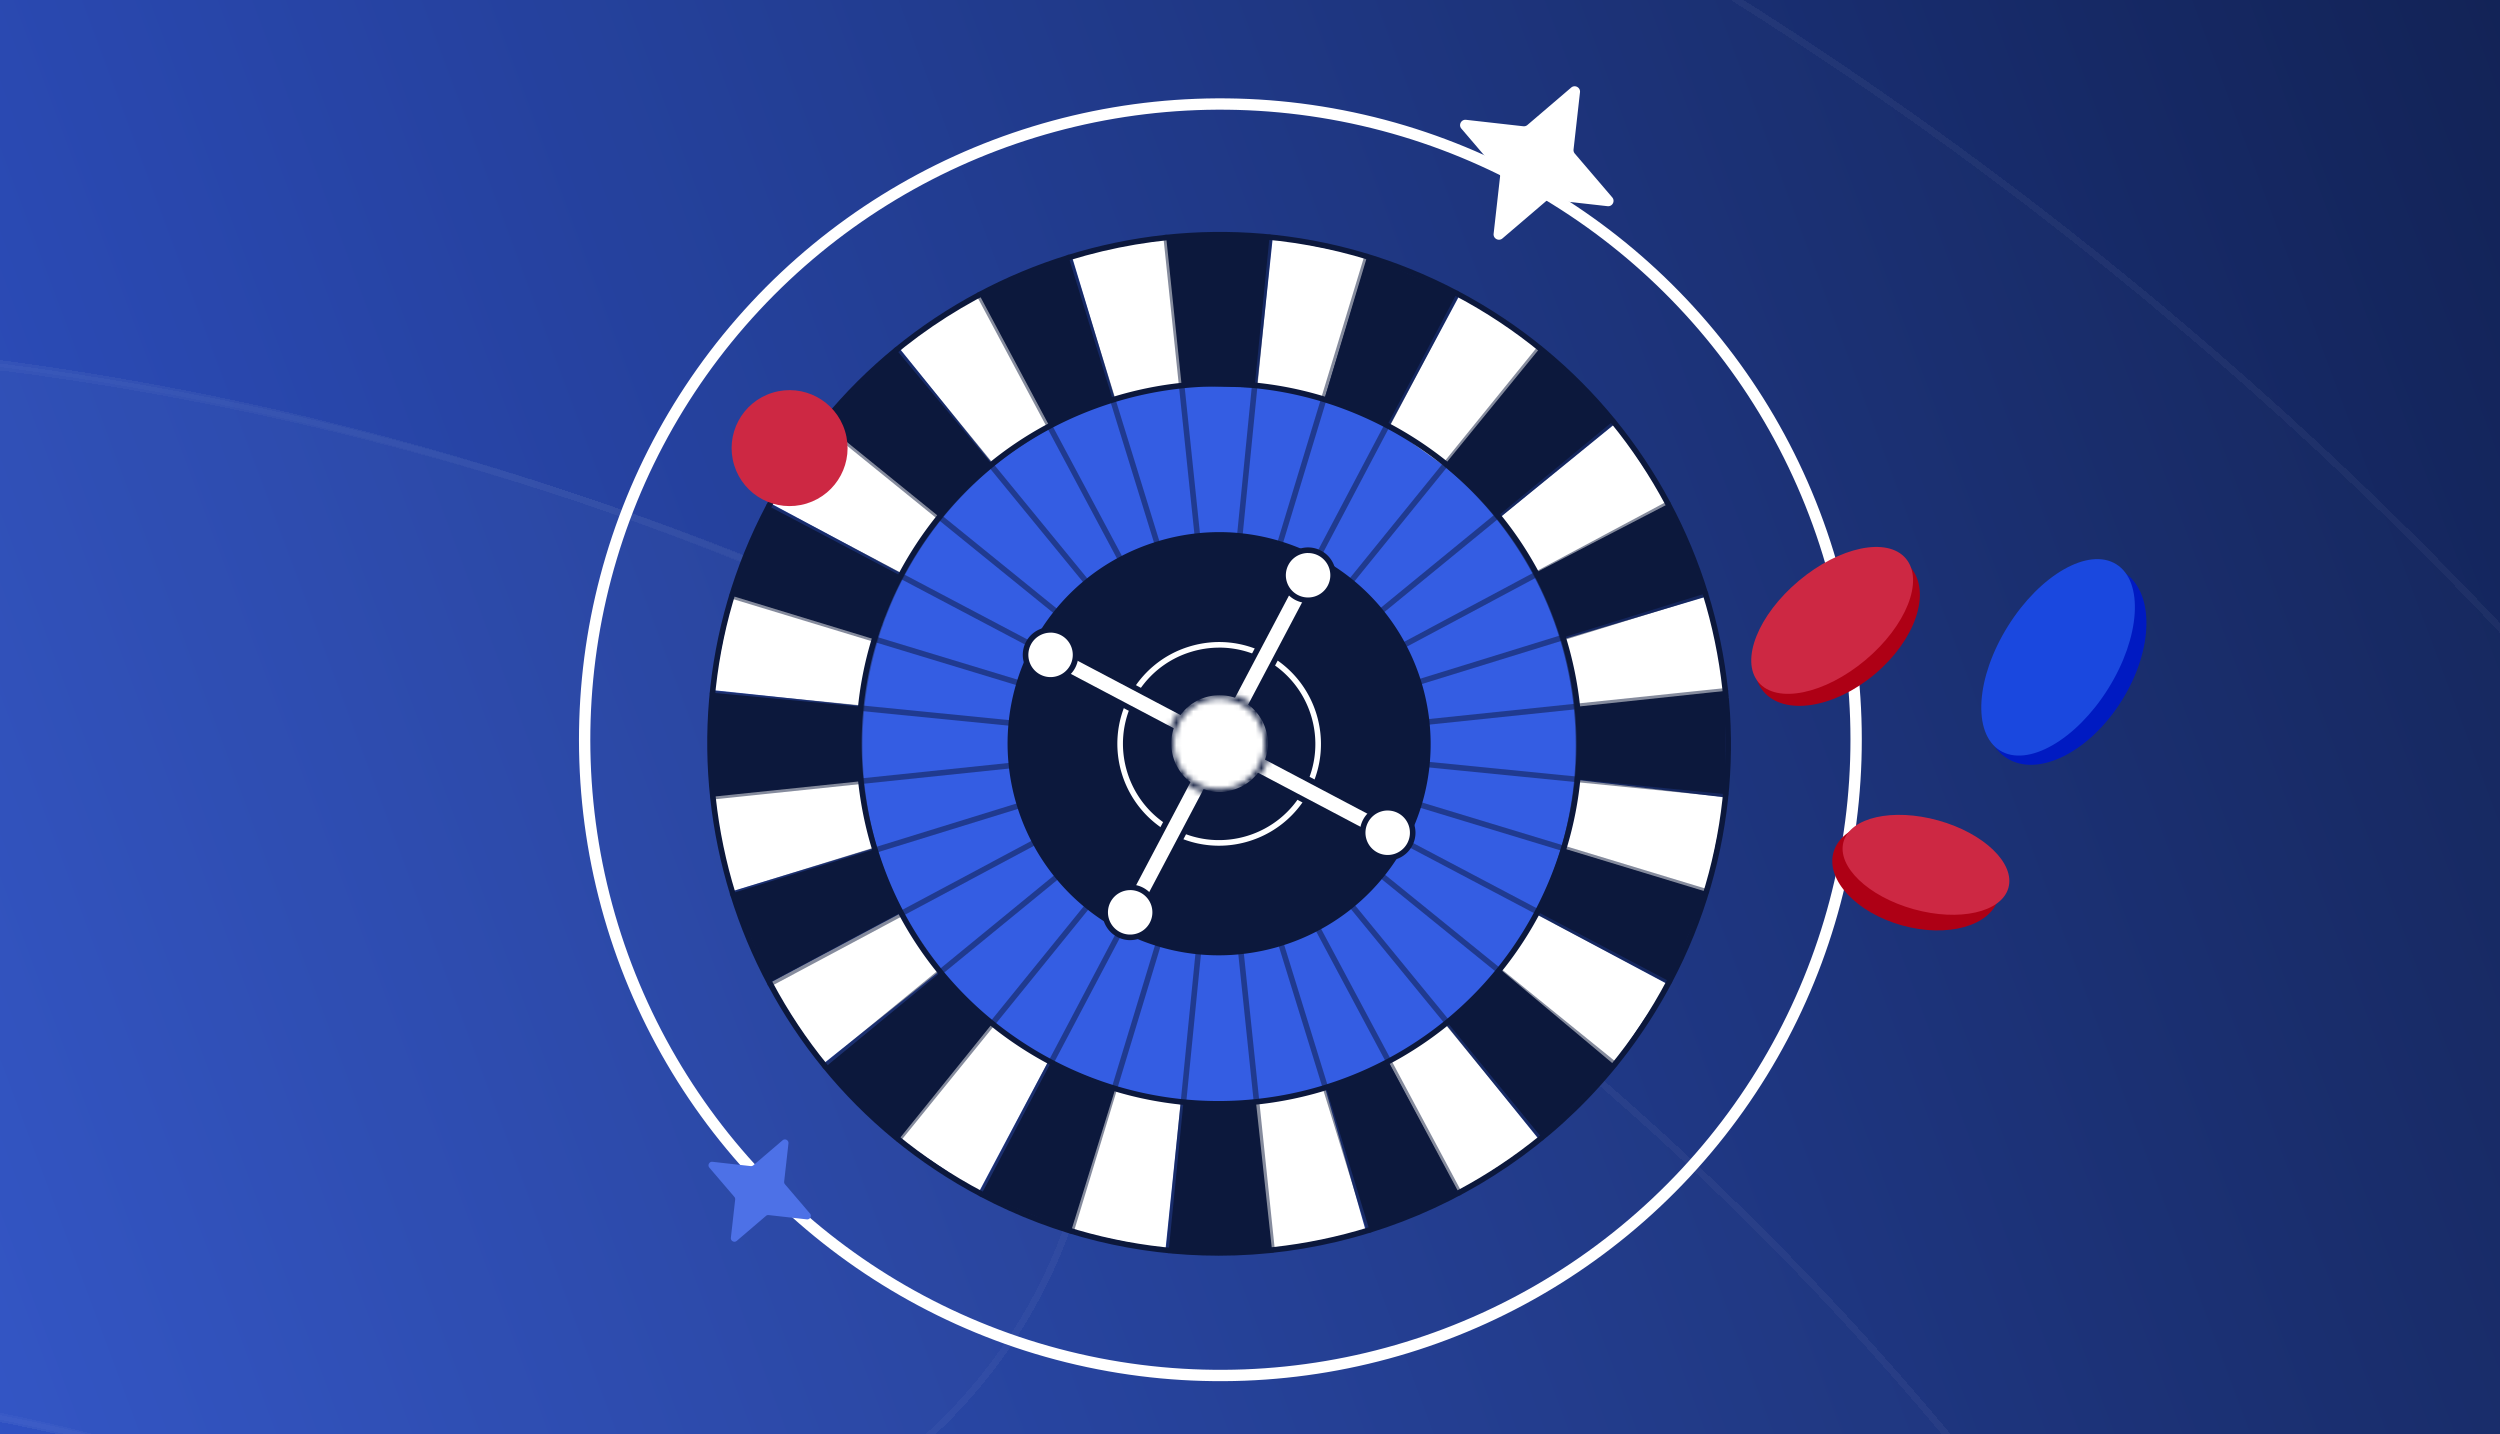<svg width="441" height="253" fill="none" xmlns="http://www.w3.org/2000/svg"><g clip-path="url(#a)"><path fill="url(#b)" d="M0 0H441V253H0z"/><g opacity=".1" shape-rendering="crispEdges"><g style="mix-blend-mode:overlay" filter="url(#c)"><ellipse cx="-66.5" cy="589" rx="692.5" ry="692" fill="#fff" fill-opacity=".1"/><path d="M625.4 589c0 381.849-309.774 691.4-691.9 691.4S-758.4 970.849-758.4 589s309.774-691.4 691.9-691.4S625.4 207.151 625.4 589z" stroke="#fff" stroke-opacity=".4" stroke-width="1.2"/></g><g style="mix-blend-mode:overlay" filter="url(#d)"><path fill-rule="evenodd" clip-rule="evenodd" d="M60.14 273.923c-106.614-43.64-222.102-31.754-314.6 22.534-43.922 25.778-100.425 11.07-126.204-32.852-25.778-43.922-11.069-100.426 32.853-126.204 139.975-82.153 315.708-100.515 477.816-34.159 275.788 112.889 407.843 427.974 294.954 703.762C312.07 1082.79-3.015 1214.85-278.802 1101.96c-47.133-19.3-69.701-73.14-50.408-120.276 19.293-47.132 73.141-69.7 120.273-50.408 181.523 74.304 388.912-12.615 463.215-194.138S241.663 348.227 60.14 273.923z" fill="#fff" fill-opacity=".1"/><path d="M60.367 273.368c-106.794-43.714-222.478-31.807-315.131 22.571-43.636 25.611-99.772 10.998-125.382-32.638-25.611-43.636-10.998-99.772 32.638-125.383 139.821-82.062 315.359-100.403 477.286-34.12 275.481 112.763 407.389 427.498 294.626 702.978C311.64 1082.26-3.094 1214.17-278.575 1101.4c-46.826-19.16-69.247-72.66-50.08-119.488 19.167-46.826 72.665-69.248 119.491-50.08 181.83 74.428 389.568-12.637 463.997-194.466 74.429-181.83-12.636-389.569-194.466-463.998z" stroke="#fff" stroke-opacity=".4" stroke-width="1.2"/></g><g style="mix-blend-mode:overlay" filter="url(#e)"><path fill-rule="evenodd" clip-rule="evenodd" d="M63.139 274.923c-181.523-74.304-388.912 12.615-463.215 194.138-74.304 181.523 12.615 388.911 194.138 463.215 106.614 43.641 222.102 31.754 314.6-22.534 43.922-25.778 100.425-11.069 126.203 32.853 25.779 43.922 11.07 100.425-32.852 126.205-139.975 82.15-315.709 100.51-477.816 34.16-275.788-112.892-407.843-427.977-294.954-703.765C-457.868 123.408-142.783-8.647 133.004 104.242c47.133 19.293 69.701 73.141 50.408 120.273-19.293 47.132-73.141 69.701-120.273 50.408z" fill="#fff" fill-opacity=".15"/><path d="M63.366 274.368c-181.83-74.429-389.568 12.636-463.997 194.466-74.429 181.829 12.636 389.568 194.466 463.997 106.794 43.715 222.478 31.808 315.131-22.571 43.636-25.611 99.771-10.998 125.382 32.638 25.611 43.637 10.998 99.772-32.638 125.382-139.821 82.06-315.359 100.4-477.286 34.12-275.481-112.762-407.39-427.496-294.626-702.977 112.764-275.481 427.498-407.39 702.979-294.626 46.826 19.167 69.247 72.665 50.08 119.491-19.167 46.825-72.665 69.247-119.49 50.08z" stroke="#fff" stroke-opacity=".4" stroke-width="1.2"/></g></g><ellipse cx="215.05" cy="131.527" rx="62.904" ry="63.551" fill="#345DE3"/><path d="M284.903 74.749l-20.386 16.606 6.6 10.016 23.221-12.362-9.435-14.26zM145.199 187.664l20.668-16.488-6.881-10.134-23.221 12.357 9.434 14.265zM128.775 157.332l25.39-7.734-2.612-12.628-26.194 2.445 3.416 17.917zM172.619 210.364l12.333-23.221-10.637-7.108-16.803 20.135 15.107 10.194zM125.739 121.734l26.154 2.775 2.356-11.87-25.099-7.664-3.411 16.759zM205.58 220.522l2.662-25.715-11.677-2.721-7.744 25.02 16.759 3.416zM135.893 88.772l23.181 12.426 7.364-10.883-20.569-16.971-9.976 15.428zM240.97 217.308l-7.196-25.291-13.023 2.321 2.381 26.317 17.838-3.347zM158.423 61.14l16.67 20.688 10.169-6.605-12.407-23.305-14.432 9.222zM271.511 201.057l-16.414-20.303-10.208 6.516 12.357 23.221 14.265-9.434zM188.989 44.913l7.67 25.385 12.889-2.454-2.573-26.09-17.986 3.16zM294.21 173.642l-23.201-12.382-7.177 10.642 20.185 16.842 10.193-15.102zM304.369 140.676l-26.124-3.091-2.45 12.165 25.158 7.684 3.416-16.758zM224.522 41.892l-2.77 26.153 11.845 2.42 7.684-25.163-16.759-3.41zM257.489 52.046l-12.426 23.181 10.454 7.483 17.296-20.737-15.324-9.927zM301.032 105.235l-24.912 7.433 2.208 12.91 26.529-2.47-3.825-17.873z" fill="#fff"/><path d="M241.153 45.264l-7.542 25.192 11.081 4.58L256.97 51.77l-15.817-6.506zM188.948 217.146l7.847-25.247-11.386-4.525-12.273 23.265 15.812 6.507zM158.329 201.268l16.665-20.657-9.252-8.981-20.303 16.729 12.89 12.909zM224.385 220.536l-2.834-26.143-12.791.088-2.598 26.1 18.223-.045zM135.771 173.337l23.196-12.392-4.707-11.144-25.074 7.753 6.585 15.783zM257.364 210.432l-12.234-22.778-11.193 4.308 7.645 25.05 15.782-6.58zM125.724 140.538l26.153-2.731-.015-13.141-26.543-2.494.405 18.366zM284.849 187.902l-20.16-16.887-9.468 9.232 16.744 20.441 12.884-12.786zM128.854 105.024l25.409 7.763 4.702-11.179-23.349-12.318-6.762 15.734zM300.992 157.307l-24.98-7.586-4.791 11.125 23.265 12.278 6.506-15.817zM145.03 74.434l20.599 16.704 9.286-9.276-16.778-20.14-13.107 12.712zM304.383 121.871l-26.154 2.785.035 12.835 26.164 2.603-.045-18.223zM294.279 88.89l-23.354 12.111 4.801 11.446 25.133-7.773-6.58-15.783zM172.737 51.982l12.392 23.196 11.164-4.648-7.773-25.133-15.783 6.585zM205.718 41.877l2.73 26.158 12.856.32 2.671-26.873-18.257.395zM271.615 61.44l-16.438 20.136 9.074 9.444 20.564-16.941-13.2-12.639z" fill="#0C183C"/><path d="M214.9 221.503c-14.196 0-28.589-3.352-41.996-10.425-44.041-23.241-60.963-77.978-37.722-122.02 23.236-44.04 77.973-60.963 122.015-37.722 44.041 23.24 60.962 77.978 37.722 122.02-16.168 30.634-47.576 48.152-80.024 48.152l.005-.005zm.301-179.61c-32.094 0-63.157 17.32-79.147 47.624-22.984 43.558-6.25 97.699 37.314 120.684 43.558 22.984 97.699 6.25 120.683-37.313 22.985-43.559 6.25-97.7-37.313-120.69-13.254-6.994-27.499-10.31-41.537-10.31v.004z" fill="#0C183C"/><path d="M214.945 195.201a63.615 63.615 0 01-29.762-7.388c-15.117-7.981-26.228-21.368-31.275-37.703-5.047-16.335-3.436-33.656 4.54-48.773 7.98-15.118 21.367-26.228 37.702-31.275 16.33-5.053 33.656-3.436 48.774 4.54 15.117 7.98 26.227 21.367 31.275 37.702 5.047 16.335 3.435 33.656-4.54 48.773-11.455 21.713-33.715 34.124-56.714 34.124zm.182-127.042c-6.255 0-12.544.941-18.691 2.844-16.078 4.974-29.264 15.911-37.121 30.797-7.857 14.886-9.444 31.94-4.47 48.024 4.973 16.079 15.906 29.264 30.797 37.121a62.645 62.645 0 0029.303 7.275c22.644 0 44.559-12.219 55.837-33.596 7.857-14.886 9.444-31.941 4.47-48.024-4.973-16.084-15.906-29.264-30.797-37.121-9.197-4.855-19.223-7.315-29.333-7.315l.005-.005z" fill="#0C183C"/><path opacity=".5" d="M294.486 173.617a.497.497 0 01-.232-.059L135.385 89.724a.49.49 0 01-.207-.666.49.49 0 01.665-.207l158.869 83.834a.49.49 0 01-.231.927l.005.005z" fill="#0C183C"/><path opacity=".5" d="M173.136 211.132a.497.497 0 01-.439-.725l83.834-158.87a.49.49 0 01.665-.206.49.49 0 01.207.665L173.57 210.871a.496.496 0 01-.439.261h.005z" fill="#0C183C"/><path opacity=".5" d="M241.582 217.505a.489.489 0 01-.468-.35L188.052 45.544a.491.491 0 11.941-.29l53.057 171.615a.491.491 0 01-.325.616.516.516 0 01-.148.025l.005-.005z" fill="#0C183C"/><path opacity=".5" d="M129.243 158.228a.5.5 0 01-.473-.35.492.492 0 01.325-.616l171.616-53.057a.491.491 0 01.616.326.492.492 0 01-.325.616l-171.616 53.056a.493.493 0 01-.143.02v.005z" fill="#0C183C"/><path opacity=".5" d="M304.428 140.587h-.049L125.63 122.808a.491.491 0 01-.443-.537.502.502 0 01.537-.444l178.748 17.779a.492.492 0 01-.044.981z" fill="#0C183C"/><path opacity=".5" d="M206.161 221.074h-.049a.492.492 0 01-.444-.537l17.779-178.758a.492.492 0 11.981.094l-17.779 178.753a.492.492 0 01-.488.443v.005z" fill="#0C183C"/><path opacity=".5" d="M271.964 201.181a.47.47 0 01-.379-.183L157.758 62.033a.493.493 0 11.764-.626l113.827 138.965a.494.494 0 01-.38.809h-.005z" fill="#0C183C"/><path opacity=".5" d="M145.569 188.611a.47.47 0 01-.38-.183.494.494 0 01.069-.695L284.224 73.911a.493.493 0 11.626.764L145.879 188.497a.501.501 0 01-.31.114z" fill="#0C183C"/><path opacity=".5" d="M284.82 188.261a.494.494 0 01-.31-.108L144.977 75.025a.494.494 0 11.621-.769L285.131 187.39a.494.494 0 01-.311.877v-.005z" fill="#0C183C"/><path opacity=".5" d="M158.488 201.466a.494.494 0 01-.385-.803L271.236 61.13a.494.494 0 01.769.621L158.872 201.284a.502.502 0 01-.384.182z" fill="#0C183C"/><path opacity=".5" d="M224.384 221.029a.488.488 0 01-.488-.443l-18.667-178.66a.493.493 0 01.981-.104l18.672 178.66a.493.493 0 01-.439.542h-.049l-.01.005z" fill="#0C183C"/><path opacity=".5" d="M125.723 141.03a.488.488 0 01-.488-.443.493.493 0 01.439-.542l178.66-18.672a.493.493 0 11.103.981L125.773 141.03h-.05z" fill="#0C183C"/><path opacity=".5" d="M300.993 157.8a.466.466 0 01-.143-.02l-171.882-52.204a.495.495 0 11.286-.946l171.882 52.204a.494.494 0 01-.143.966z" fill="#0C183C"/><path opacity=".5" d="M188.949 217.638a.494.494 0 01-.474-.636L240.679 45.12a.494.494 0 11.947.286l-52.204 171.882a.496.496 0 01-.473.35z" fill="#0C183C"/><path opacity=".5" d="M257.365 210.925a.488.488 0 01-.434-.261l-84.627-158.45a.49.49 0 11.867-.463l84.628 158.449a.49.49 0 01-.434.725z" fill="#0C183C"/><path opacity=".5" d="M135.827 174.011a.484.484 0 01-.433-.261.488.488 0 01.202-.665l158.45-84.628a.489.489 0 01.665.202.488.488 0 01-.202.665l-158.45 84.628a.497.497 0 01-.232.059z" fill="#0C183C"/><path d="M241.093 157.246c14.381-14.381 14.381-37.697 0-52.078-14.381-14.382-37.698-14.382-52.079 0-14.381 14.381-14.381 37.697 0 52.078 14.381 14.382 37.698 14.382 52.079 0z" fill="#0C183C"/><path d="M214.989 168.52a37.099 37.099 0 01-17.355-4.308c-18.198-9.602-25.192-32.227-15.591-50.425 4.654-8.818 12.461-15.295 21.984-18.238 9.523-2.942 19.623-2.006 28.441 2.647 18.198 9.602 25.193 32.227 15.591 50.425-6.679 12.658-19.662 19.899-33.07 19.899zm.109-73.67c-3.608 0-7.231.542-10.775 1.636-9.272 2.869-16.872 9.173-21.402 17.754-9.351 17.721-2.544 39.744 15.176 49.094 17.721 9.351 39.744 2.544 49.094-15.176 9.351-17.721 2.544-39.744-15.176-49.094-5.304-2.8-11.086-4.22-16.912-4.22l-.005.005z" fill="#0C183C"/><path d="M220.214 147.897c9.217-2.849 14.379-12.631 11.529-21.849-2.849-9.217-12.631-14.379-21.849-11.529-9.217 2.85-14.379 12.632-11.529 21.849 2.85 9.217 12.632 14.379 21.849 11.529z" fill="#0C183C"/><path d="M215.033 149.184c-2.825 0-5.688-.665-8.355-2.075-8.759-4.624-12.126-15.507-7.502-24.266a17.845 17.845 0 0110.578-8.779c4.584-1.414 9.444-.966 13.688 1.277 8.759 4.623 12.125 15.507 7.502 24.266-3.214 6.092-9.464 9.577-15.916 9.577h.005zm.049-34.942c-1.686 0-3.376.251-5.033.764a16.874 16.874 0 00-10.001 8.295c-4.367 8.276-1.188 18.568 7.088 22.935 8.281 4.368 18.568 1.188 22.935-7.093 4.368-8.275 1.188-18.567-7.088-22.935a16.905 16.905 0 00-7.901-1.971v.005z" fill="#fff"/><path d="M245.348 145.156l-58.08-30.648-1.68 3.182 58.08 30.648 1.68-3.182z" fill="#fff"/><path d="M243.666 148.833a.496.496 0 01-.231-.059l-58.08-30.649a.494.494 0 01-.207-.666l1.681-3.179a.492.492 0 01.666-.207l58.079 30.649a.51.51 0 01.242.291.499.499 0 01-.035.375l-1.681 3.179a.495.495 0 01-.439.261l.005.005zm-57.414-31.349l57.207 30.191 1.218-2.307-57.207-30.191-1.218 2.307z" fill="#0C183C"/><path d="M189.225 117.578a4.414 4.414 0 11-7.807-4.121 4.414 4.414 0 017.807 4.121z" fill="#fff"/><path d="M185.316 120.427a4.915 4.915 0 01-4.333-7.202 4.916 4.916 0 016.63-2.05 4.914 4.914 0 012.051 6.629 4.86 4.86 0 01-2.889 2.396 4.906 4.906 0 01-1.454.222l-.005.005zm.015-8.828c-1.41 0-2.77.759-3.475 2.09a3.924 3.924 0 001.636 5.298 3.889 3.889 0 002.987.276 3.925 3.925 0 00.671-7.216 3.926 3.926 0 00-1.824-.453l.005.005z" fill="#0C183C"/><path d="M248.685 148.951a4.414 4.414 0 11-7.807-4.121 4.414 4.414 0 017.807 4.121z" fill="#fff"/><path d="M244.776 151.8a4.879 4.879 0 01-2.282-.567 4.916 4.916 0 01-2.051-6.629 4.864 4.864 0 012.889-2.396 4.853 4.853 0 013.741.35 4.864 4.864 0 012.396 2.889 4.853 4.853 0 01-.35 3.741 4.907 4.907 0 01-4.348 2.617l.005-.005zm.015-8.828c-.39 0-.779.059-1.163.178a3.888 3.888 0 00-2.307 1.917 3.925 3.925 0 001.636 5.299 3.925 3.925 0 005.58-4.624 3.92 3.92 0 00-3.741-2.765l-.005-.005z" fill="#0C183C"/><path d="M229.003 100.916l-30.648 58.08 3.183 1.679 30.648-58.08-3.183-1.679z" fill="#fff"/><path d="M201.538 161.161a.485.485 0 01-.232-.059l-3.179-1.681a.49.49 0 01-.207-.665l30.649-58.079a.491.491 0 01.665-.207l3.18 1.68a.492.492 0 01.207.666l-30.65 58.079a.504.504 0 01-.29.242.497.497 0 01-.143.02v.004zm-2.514-2.375l2.307 1.217 30.19-57.212-2.306-1.217-30.191 57.212z" fill="#0C183C"/><path d="M203.277 162.984a4.412 4.412 0 10-7.82-4.09 4.412 4.412 0 007.82 4.09z" fill="#fff"/><path d="M199.359 165.844a4.915 4.915 0 01-4.333-7.202 4.916 4.916 0 016.63-2.05 4.914 4.914 0 012.051 6.629 4.86 4.86 0 01-2.889 2.396 4.906 4.906 0 01-1.454.222l-.005.005zm.015-8.828c-1.41 0-2.77.759-3.475 2.09a3.924 3.924 0 001.636 5.298 3.889 3.889 0 002.987.276 3.925 3.925 0 00.671-7.216 3.926 3.926 0 00-1.824-.453l.005.005z" fill="#0C183C"/><path d="M232.803 97.57a4.415 4.415 0 11-4.121 7.81 4.415 4.415 0 014.121-7.81z" fill="#fff"/><path d="M230.733 106.379a4.89 4.89 0 01-2.282-.566 4.917 4.917 0 01-2.051-6.63 4.864 4.864 0 012.889-2.396 4.85 4.85 0 013.741.35 4.864 4.864 0 012.396 2.889 4.853 4.853 0 01-.35 3.741 4.907 4.907 0 01-4.348 2.617l.005-.005zm.015-8.828c-.389 0-.779.06-1.163.178a3.892 3.892 0 00-2.307 1.917 3.924 3.924 0 001.636 5.299 3.926 3.926 0 005.299-1.636 3.919 3.919 0 00-3.46-5.753l-.005-.005z" fill="#0C183C"/><path d="M220.778 137.521a8.513 8.513 0 10-11.433-12.615 8.513 8.513 0 0011.433 12.615z" fill="#fff"/><mask id="f" fill="#fff"><path d="M215.047 140.228a8.978 8.978 0 01-4.19-1.04 8.947 8.947 0 01-4.402-5.304 8.942 8.942 0 01.641-6.861c2.317-4.392 7.778-6.077 12.165-3.761 4.392 2.317 6.078 7.773 3.761 12.165a9.01 9.01 0 01-7.98 4.801h.005zm.029-17.02a8.038 8.038 0 00-7.107 4.274 7.97 7.97 0 00-.572 6.112 7.956 7.956 0 003.919 4.722c3.908 2.065 8.768.562 10.834-3.352 2.065-3.909.562-8.769-3.352-10.834a7.992 7.992 0 00-3.727-.927l.005.005z"/></mask><path d="M210.857 139.188l-3.4 6.443.01.005 3.39-6.448zm-3.761-12.165l6.44 3.407.004-.008-6.444-3.399zm12.165-3.761l-3.402 6.442.003.002 3.399-6.444zm3.761 12.165l-6.444-3.399v.001l6.444 3.398zm-7.946-12.219v7.285h17.57l-12.414-12.433-5.156 5.148zm-7.107 4.274l-6.438-3.412-.003.007 6.441 3.405zm3.347 10.834l3.403-6.442-.012-.006-3.391 6.448zm10.834-3.352l-6.442-3.404-.001.004 6.443 3.4zm-3.352-10.834l3.4-6.443-.004-.002-3.396 6.445zm-3.727-.927v-7.285h-17.569l12.414 12.433 5.155-5.148zm-.024 9.74c-.256 0-.524-.058-.8-.203l-6.78 12.896a16.262 16.262 0 007.58 1.877v-14.57zm-.789-.198a1.658 1.658 0 01-.842-1.011l-13.921 4.301a16.227 16.227 0 007.962 9.596l6.801-12.886zm-.842-1.011a1.657 1.657 0 01.12-1.304l-12.879-6.814a16.222 16.222 0 00-1.162 12.419l13.921-4.301zm.124-1.312a1.73 1.73 0 012.319-.718l6.804-12.884c-7.945-4.196-17.816-1.148-22.01 6.804l12.887 6.798zm2.322-.716a1.727 1.727 0 01.716 2.322l12.888 6.798c4.192-7.948 1.147-17.812-6.806-22.007l-6.798 12.887zm.716 2.323a1.723 1.723 0 01-1.536.914v14.57c5.823 0 11.497-3.138 14.424-8.687l-12.888-6.797zm-1.536 15.484h.005v-14.57h-.005v14.57zm.034-31.59c-5.476 0-10.794 2.957-13.545 8.147l12.875 6.823c.128-.242.38-.4.67-.4v-14.57zm-13.548 8.154a15.257 15.257 0 00-1.093 11.664l13.924-4.295a.691.691 0 01.05-.56l-12.881-6.809zm-1.093 11.664a15.24 15.24 0 007.489 9.022l6.783-12.895a.667.667 0 01-.348-.422l-13.924 4.295zm7.477 9.016c7.473 3.949 16.74 1.075 20.681-6.393l-12.886-6.8a.741.741 0 01-.988.31l-6.807 12.883zm20.679-6.39c3.949-7.473 1.075-16.739-6.393-20.68l-6.8 12.886a.74.74 0 01.31.987l12.883 6.807zm-6.397-20.682a15.273 15.273 0 00-7.123-1.767v14.57c.095 0 .209.023.33.087l6.793-12.89zm-12.278 10.666l.005.005 10.311-10.296-.005-.004-10.311 10.295z" fill="#0C183C" mask="url(#f)"/><circle cx="215.277" cy="130.494" r="112.143" transform="rotate(-17.053 215.277 130.494)" stroke="#fff" stroke-width="2"/><circle cx="139.285" cy="79.047" transform="rotate(-17.053 139.285 79.047)" fill="#CD2843" r="10.226"/><path d="M132.897 205.552l5.151-4.404a.63.63 0 011.036.549l-.759 6.735c-.02.17.034.344.148.48l4.404 5.151a.63.63 0 01-.55 1.035l-6.734-.758a.634.634 0 00-.48.147l-5.151 4.404a.63.63 0 01-1.035-.549l.758-6.735a.635.635 0 00-.148-.48l-4.404-5.151a.63.63 0 01.55-1.035l6.734.758c.17.02.345-.033.48-.147z" fill="#4D71E7"/><ellipse cx="324.072" cy="111.057" rx="16.972" ry="10.296" transform="rotate(-39.967 324.072 111.057)" fill="#AE0015"/><ellipse cx="323.193" cy="109.438" rx="16.972" ry="9.132" transform="rotate(-39.967 323.193 109.438)" fill="#CD2843"/><ellipse cx="337.967" cy="154.416" rx="15.099" ry="9.159" transform="rotate(15.585 337.967 154.416)" fill="#AE0015"/><ellipse cx="364.323" cy="117.348" rx="19.368" ry="11.749" transform="rotate(-57.973 364.323 117.348)" fill="#001AC2"/><ellipse cx="339.741" cy="152.555" rx="15.099" ry="8.123" transform="rotate(15.585 339.741 152.555)" fill="#CD2843"/><ellipse cx="363.047" cy="115.957" rx="19.368" ry="10.42" transform="rotate(-57.973 363.047 115.957)" fill="#1A48DF"/><path d="M269.431 22.052l7.727-6.606c.648-.553 1.645-.031 1.553.824l-1.137 10.102c-.03.255.05.517.22.72l6.607 7.727c.553.647.031 1.645-.824 1.553l-10.102-1.138a.95.95 0 00-.72.221l-7.727 6.606c-.647.554-1.645.032-1.553-.824l1.138-10.101a.951.951 0 00-.221-.72l-6.606-7.727c-.554-.648-.032-1.645.824-1.553l10.101 1.137a.95.95 0 00.72-.22z" fill="#fff"/></g><defs><filter id="c" x="-763" y="-115" width="1401" height="1400" filterUnits="userSpaceOnUse" color-interpolation-filters="sRGB"><feFlood flood-opacity="0" result="BackgroundImageFix"/><feColorMatrix in="SourceAlpha" values="0 0 0 0 0 0 0 0 0 0 0 0 0 0 0 0 0 0 127 0" result="hardAlpha"/><feOffset dx="4" dy="-4"/><feGaussianBlur stdDeviation="4"/><feComposite in2="hardAlpha" operator="out"/><feColorMatrix values="0 0 0 0 0.027 0 0 0 0 0.051 0 0 0 0 0.122 0 0 0 0.5 0"/><feBlend in2="BackgroundImageFix" result="effect1_dropShadow_1400_8207"/><feBlend in="SourceGraphic" in2="effect1_dropShadow_1400_8207" result="shape"/></filter><filter id="d" x="-397.364" y="50.903" width="874.681" height="1095.41" filterUnits="userSpaceOnUse" color-interpolation-filters="sRGB"><feFlood flood-opacity="0" result="BackgroundImageFix"/><feColorMatrix in="SourceAlpha" values="0 0 0 0 0 0 0 0 0 0 0 0 0 0 0 0 0 0 127 0" result="hardAlpha"/><feOffset dx="4" dy="-4"/><feGaussianBlur stdDeviation="4"/><feComposite in2="hardAlpha" operator="out"/><feColorMatrix values="0 0 0 0 0.027 0 0 0 0 0.051 0 0 0 0 0.122 0 0 0 0.5 0"/><feBlend in2="BackgroundImageFix" result="effect1_dropShadow_1400_8207"/><feBlend in="SourceGraphic" in2="effect1_dropShadow_1400_8207" result="shape"/></filter><filter id="e" x="-615.114" y="51.885" width="874.68" height="1095.41" filterUnits="userSpaceOnUse" color-interpolation-filters="sRGB"><feFlood flood-opacity="0" result="BackgroundImageFix"/><feColorMatrix in="SourceAlpha" values="0 0 0 0 0 0 0 0 0 0 0 0 0 0 0 0 0 0 127 0" result="hardAlpha"/><feOffset dx="4" dy="-4"/><feGaussianBlur stdDeviation="4"/><feComposite in2="hardAlpha" operator="out"/><feColorMatrix values="0 0 0 0 0.027 0 0 0 0 0.051 0 0 0 0 0.122 0 0 0 0.5 0"/><feBlend in2="BackgroundImageFix" result="effect1_dropShadow_1400_8207"/><feBlend in="SourceGraphic" in2="effect1_dropShadow_1400_8207" result="shape"/></filter><linearGradient id="b" x1="770" y1="-62.5" x2="-403" y2="375.5" gradientUnits="userSpaceOnUse"><stop offset=".165" stop-color="#0C183C"/><stop offset=".785" stop-color="#345DE3"/></linearGradient><clipPath id="a"><path fill="#fff" d="M0 0H441V253H0z"/></clipPath></defs></svg>